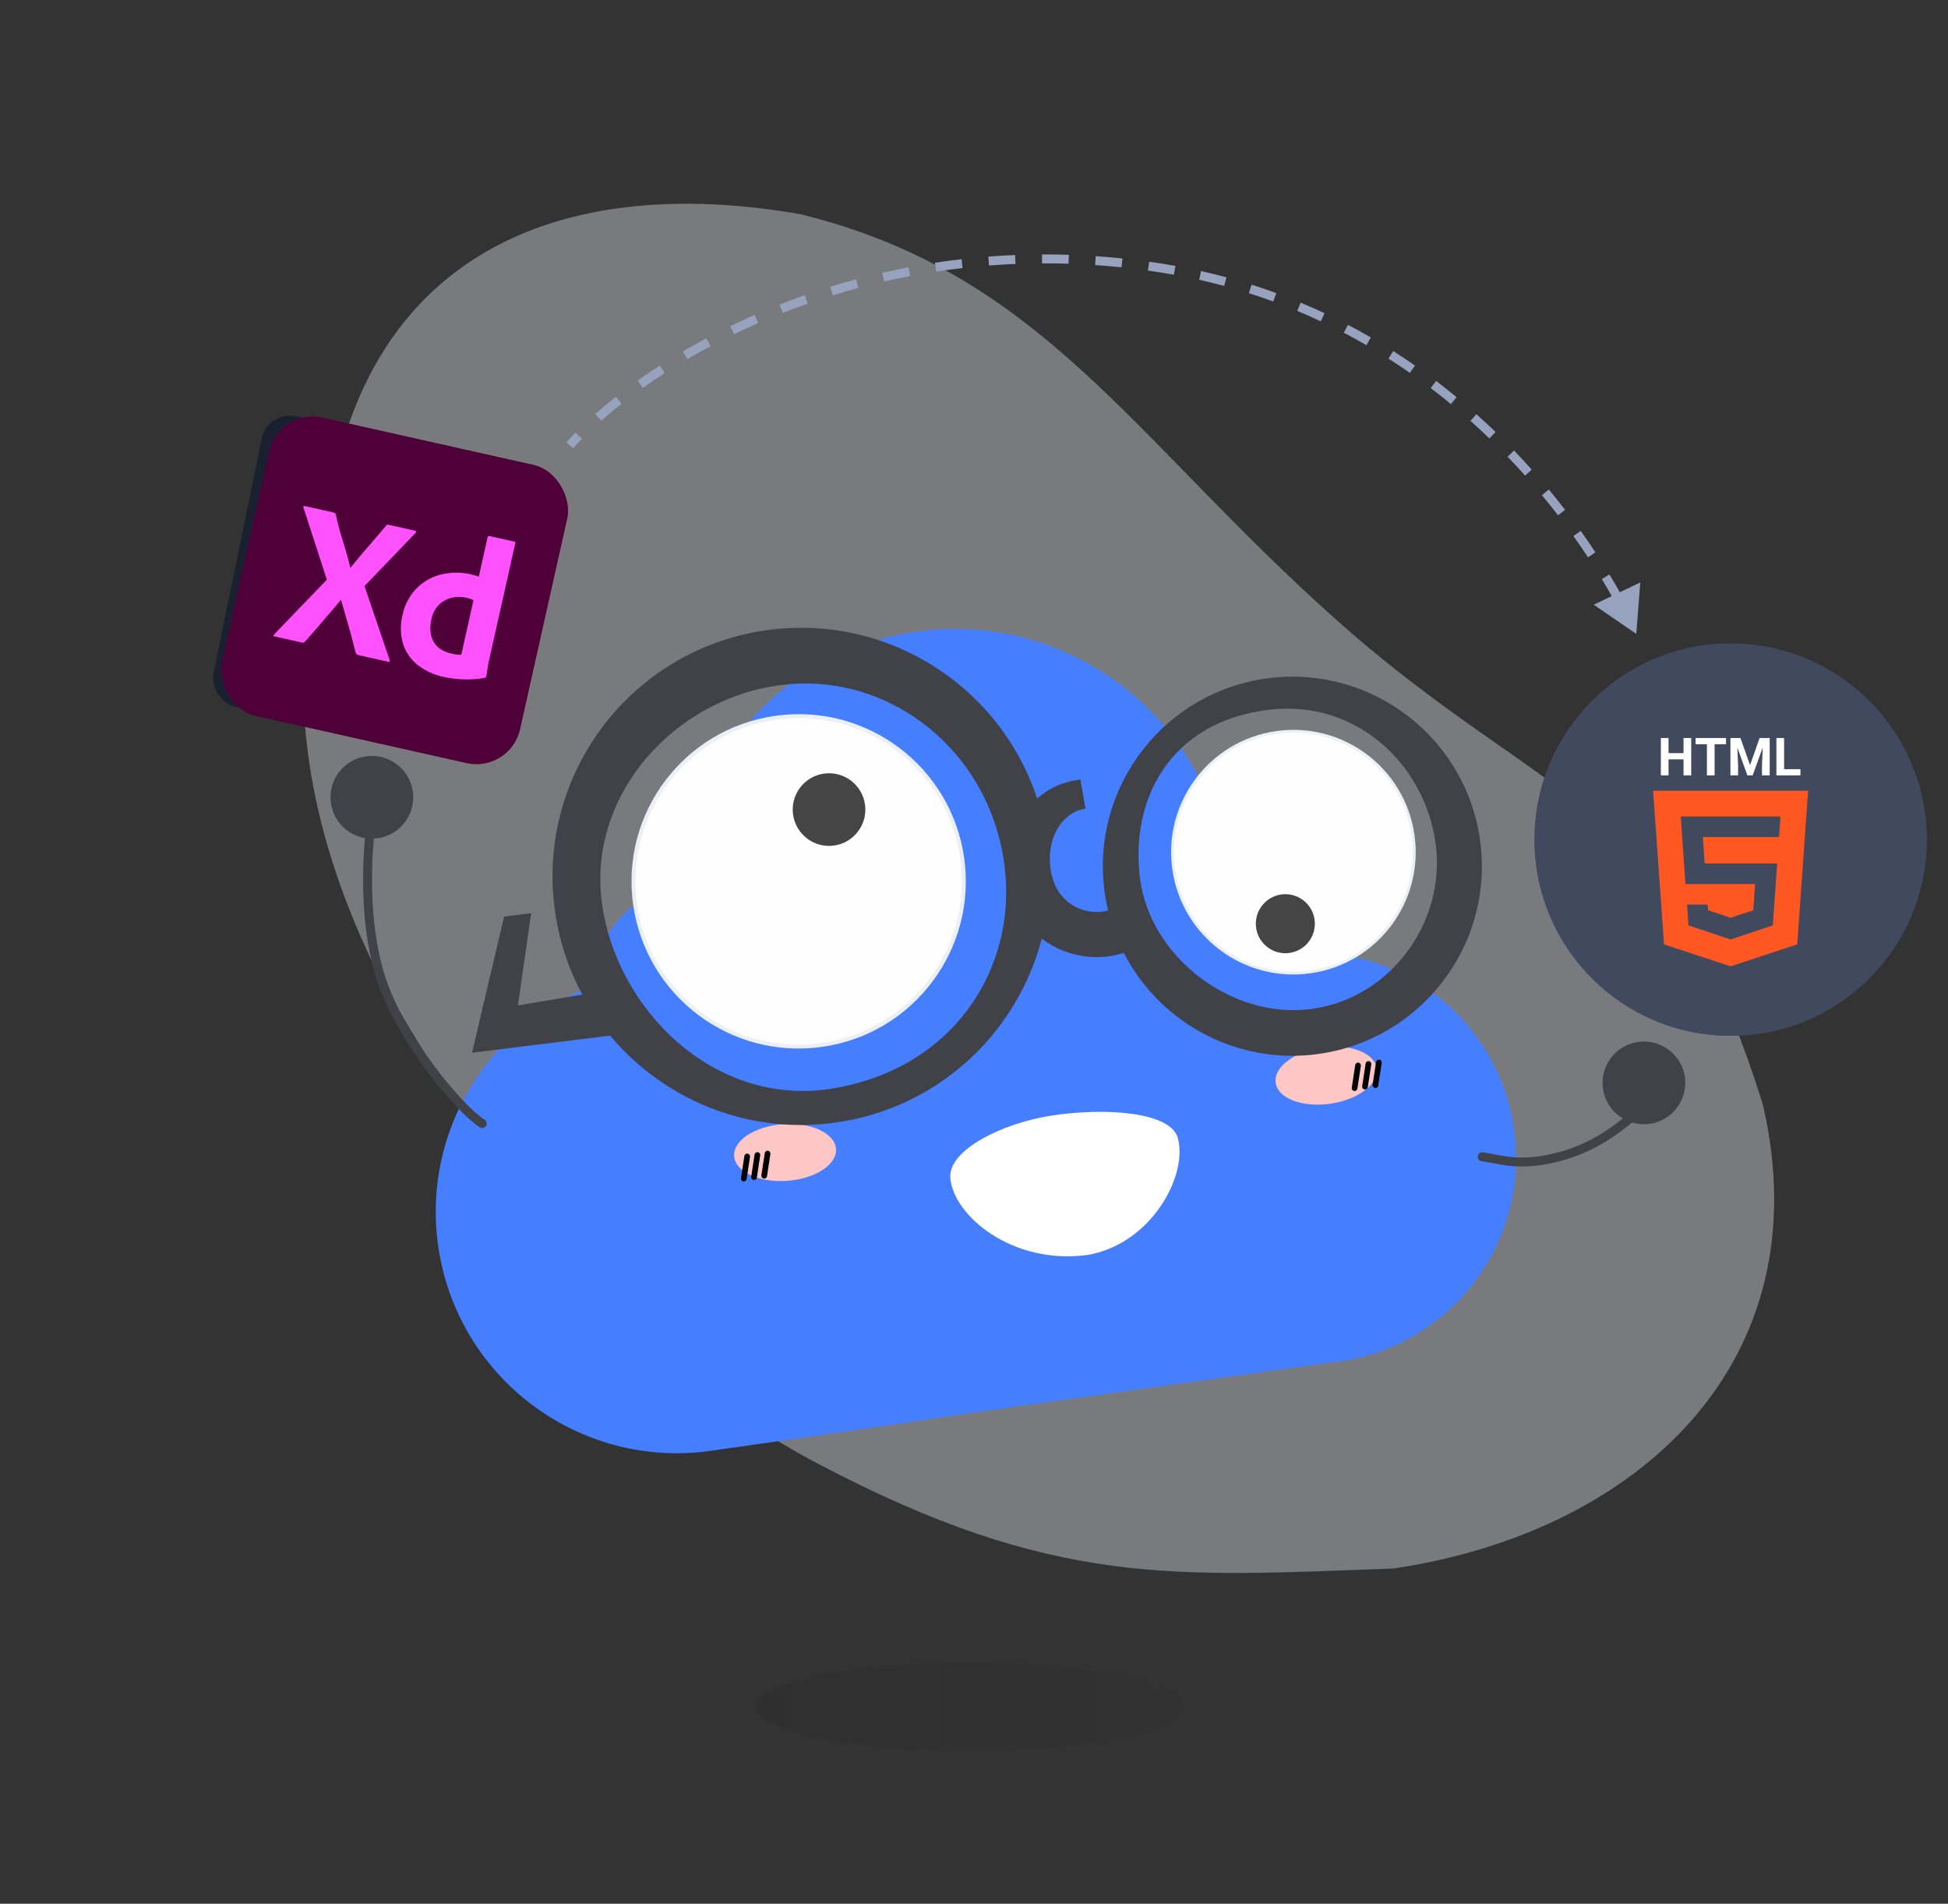 <svg width="218" height="213" viewBox="0 0 218 213" fill="none" xmlns="http://www.w3.org/2000/svg">
<rect x="0" y="0" width="218" height="213" fill="#333333" stroke="none"/>
<path opacity="0.4" fill-rule="evenodd" clip-rule="evenodd" d="M149.588 69.384C126.602 48.928 116.611 30.58 89.519 23.953C64.713 19.651 45.221 27.198 38.517 49.038C32.656 68.131 30.685 86.294 42.996 110.322C55.889 131.959 69.023 151.933 91.564 163.782C117.968 177.662 131.351 176.381 155.971 175.491C183.368 171.41 203.956 152.372 197.283 123.589C186.301 88.438 173.341 90.523 149.588 69.384Z" fill="#DEE3EB"/>
<path opacity="0.7" d="M108.603 195.921C121.858 195.921 132.603 193.7 132.603 190.961C132.603 188.221 121.858 186 108.603 186C95.348 186 84.603 188.221 84.603 190.961C84.603 193.7 95.348 195.921 108.603 195.921Z" fill="url(#paint0_linear_809_13608)" fill-opacity="0.4"/>
<circle cx="146.664" cy="129.561" r="22.999" transform="rotate(-8.106 146.664 129.561)" fill="#457EFF"/>
<circle cx="135.46" cy="103.48" r="16.494" transform="rotate(-8.106 135.46 103.48)" fill="#457EFF"/>
<circle cx="78.988" cy="111.524" r="13.022" transform="rotate(-8.106 78.988 111.524)" fill="#457EFF"/>
<circle cx="75.756" cy="135.603" r="26.988" transform="rotate(-8.106 75.756 135.603)" fill="#457EFF"/>
<circle cx="106.847" cy="101.089" r="30.719" transform="rotate(-8.106 106.847 101.089)" fill="#457EFF"/>
<path d="M143.728 120.49L148.292 152.533L112.402 157.546C112.402 157.546 92.317 160.533 82.004 161.974C78.373 162.481 76.512 162.558 76.512 162.558L91.427 127.94L143.728 120.49Z" fill="#457EFF"/>
<circle cx="89.379" cy="98.61" r="18.705" transform="rotate(-8.106 89.379 98.61)" fill="#ECF0F6"/>
<circle cx="89.379" cy="98.611" r="18.262" transform="rotate(-8.106 89.379 98.611)" fill="#FFFEFE"/>
<circle cx="92.777" cy="90.579" r="4.064" transform="rotate(-8.106 92.777 90.579)" fill="#454545"/>
<path d="M131.809 127.319C132.973 131.537 128.821 139.188 121.726 140.408C113.281 141.56 106.696 136.019 106.349 131.798C106.091 128.66 112.2 125.678 117.569 124.834C123.673 123.875 131.003 124.401 131.809 127.319Z" fill="white"/>
<circle cx="144.744" cy="95.346" r="13.686" transform="rotate(-8.106 144.744 95.346)" fill="#ECF0F6"/>
<circle cx="144.742" cy="95.345" r="13.362" transform="rotate(-8.106 144.742 95.345)" fill="#FFFEFE"/>
<circle cx="143.843" cy="103.35" r="3.302" transform="rotate(-8.106 143.843 103.35)" fill="#454545"/>
<ellipse cx="148.416" cy="120.345" rx="5.716" ry="3.179" transform="rotate(-8.106 148.416 120.345)" fill="#FFC6C6"/>
<path fill-rule="evenodd" clip-rule="evenodd" d="M152.025 118.893C152.199 118.92 152.318 119.082 152.292 119.256L151.905 121.795C151.879 121.969 151.716 122.089 151.543 122.062C151.369 122.036 151.249 121.874 151.276 121.7L151.662 119.16C151.688 118.986 151.851 118.867 152.025 118.893Z" fill="black"/>
<path fill-rule="evenodd" clip-rule="evenodd" d="M153.19 118.727C153.364 118.754 153.483 118.916 153.457 119.09L153.07 121.629C153.044 121.803 152.881 121.923 152.708 121.896C152.534 121.87 152.414 121.708 152.441 121.534L152.827 118.994C152.853 118.82 153.016 118.701 153.19 118.727Z" fill="black"/>
<path fill-rule="evenodd" clip-rule="evenodd" d="M154.357 118.56C154.531 118.587 154.65 118.749 154.624 118.923L154.237 121.462C154.211 121.636 154.048 121.756 153.875 121.729C153.701 121.703 153.581 121.541 153.608 121.367L153.994 118.827C154.02 118.653 154.183 118.534 154.357 118.56Z" fill="black"/>
<ellipse cx="87.858" cy="128.948" rx="5.716" ry="3.179" transform="rotate(-4.051 87.858 128.948)" fill="#FFC6C6"/>
<path fill-rule="evenodd" clip-rule="evenodd" d="M83.664 129.076C83.838 129.102 83.958 129.265 83.931 129.438L83.554 131.921C83.527 132.095 83.365 132.215 83.191 132.188C83.017 132.162 82.897 131.999 82.924 131.826L83.302 129.343C83.328 129.169 83.49 129.049 83.664 129.076Z" fill="black"/>
<path fill-rule="evenodd" clip-rule="evenodd" d="M84.808 128.914C84.982 128.94 85.101 129.102 85.075 129.276L84.697 131.759C84.671 131.933 84.508 132.053 84.335 132.026C84.161 132 84.041 131.837 84.067 131.663L84.445 129.181C84.472 129.007 84.634 128.887 84.808 128.914Z" fill="black"/>
<path fill-rule="evenodd" clip-rule="evenodd" d="M85.947 128.751C86.121 128.778 86.24 128.94 86.214 129.114L85.836 131.597C85.809 131.771 85.647 131.89 85.473 131.864C85.299 131.838 85.18 131.675 85.206 131.501L85.584 129.018C85.61 128.845 85.773 128.725 85.947 128.751Z" fill="black"/>
<path d="M165.875 129.424C167.738 129.654 169.926 130.601 174.345 129.458C178.763 128.316 181.627 125.902 183.858 123.81" stroke="#404247" stroke-linecap="round"/>
<path d="M53.964 125.71C51.368 124.042 45.034 116.447 42.758 109.822C40.779 104.062 41.041 96.974 41.334 93.905" stroke="#404247" stroke-linecap="round"/>
<circle cx="41.613" cy="89.205" r="4.629" transform="rotate(-8.106 41.613 89.205)" fill="#404247"/>
<circle cx="4.627" cy="4.627" r="4.627" transform="matrix(0.99 -0.141 -0.141 -0.99 180.042 126.392)" fill="#404247"/>
<path fill-rule="evenodd" clip-rule="evenodd" d="M93.081 121.801C106.538 119.653 113.859 108.511 112.422 96.926C110.809 83.928 99.462 75.151 87.477 76.638C75.492 78.125 65.846 88.839 67.334 100.824C68.821 112.809 79.866 123.91 93.081 121.801ZM93.071 125.656C108.314 123.765 119.138 109.874 117.246 94.631C115.355 79.388 101.465 68.564 86.221 70.455C70.978 72.347 60.154 86.237 62.045 101.48C63.937 116.724 77.828 127.547 93.071 125.656Z" fill="#404247"/>
<path fill-rule="evenodd" clip-rule="evenodd" d="M146.611 112.907C155.442 111.811 161.777 103.378 160.682 94.548C159.586 85.718 151.903 78.183 141.924 79.421C130.946 80.784 126.473 89.396 127.569 98.226C128.665 107.057 137.781 114.003 146.611 112.907ZM147.239 117.963C158.862 116.521 167.115 105.93 165.673 94.307C164.23 82.684 153.639 74.431 142.016 75.873C130.393 77.315 122.14 87.907 123.582 99.53C125.024 111.153 135.616 119.406 147.239 117.963Z" fill="#404247"/>
<path fill-rule="evenodd" clip-rule="evenodd" d="M119.999 91.003C117.061 92.83 116.929 97.273 118.407 99.65C119.886 102.027 123.011 102.755 125.388 101.277C125.472 101.225 125.53 101.188 125.57 101.162L125.575 101.157C125.634 101.085 125.727 100.975 125.844 100.841L129.638 104.161C129.56 104.251 129.505 104.315 129.447 104.385C129.431 104.404 129.415 104.423 129.398 104.443C129.329 104.525 129.203 104.675 129.043 104.829C128.716 105.144 128.36 105.366 128.075 105.543L128.05 105.558C123.309 108.507 117.075 107.054 114.126 102.313C111.178 97.572 112.631 91.338 117.372 88.389C118.682 87.574 120.216 87.301 120.91 87.215L121.479 90.478C121.295 90.501 121.013 90.578 120.708 90.665C120.392 90.755 120.156 90.906 119.999 91.003Z" fill="#404247"/>
<path fill-rule="evenodd" clip-rule="evenodd" d="M56.415 102.546L59.444 102.171L57.959 112.49L68.705 110.68L69.333 115.736L52.825 117.784L56.415 102.546Z" fill="#404247"/>
<rect x="29.947" y="45.92" width="33.214" height="33.214" rx="3.185" transform="rotate(11.632 29.947 45.92)" fill="#192030"/>
<rect x="31.208" y="45.632" width="34.197" height="34.197" rx="5" transform="rotate(12.621 31.208 45.632)" fill="#4F0039"/>
<path d="M43.434 74.039L40.254 73.327C40.032 73.277 39.875 73.233 39.819 73.064C39.651 72.415 39.482 71.77 39.313 71.129C39.137 70.469 38.951 69.812 38.755 69.158C38.551 68.481 38.354 67.802 38.164 67.121L38.142 67.115C37.706 67.649 37.263 68.177 36.812 68.698C36.359 69.223 35.908 69.746 35.463 70.265C35.018 70.785 34.567 71.299 34.108 71.808C34.017 71.929 33.91 71.919 33.76 71.886L30.694 71.199C30.634 71.186 30.595 71.202 30.602 71.141C30.606 71.084 30.63 71.031 30.67 70.991L36.58 64.86L33.964 56.801C33.932 56.731 33.936 56.681 33.975 56.648C34.017 56.616 34.072 56.607 34.123 56.622L37.279 57.329C37.348 57.342 37.414 57.368 37.473 57.408C37.52 57.45 37.556 57.503 37.579 57.561C37.713 58.219 37.879 58.883 38.073 59.553C38.268 60.223 38.468 60.886 38.673 61.544C38.877 62.202 39.056 62.861 39.206 63.521L39.228 63.526C39.661 62.98 40.096 62.451 40.535 61.938C40.975 61.424 41.419 60.909 41.869 60.391C42.322 59.872 42.763 59.354 43.191 58.841C43.22 58.789 43.262 58.745 43.313 58.714C43.375 58.699 43.44 58.701 43.5 58.721L46.432 59.377C46.505 59.376 46.565 59.433 46.567 59.505C46.569 59.556 46.54 59.603 46.495 59.626L46.495 59.632L40.792 65.573L43.613 73.868C43.63 73.927 43.624 73.988 43.597 74.042C43.572 74.089 43.528 74.044 43.434 74.039Z" fill="#FF51FD"/>
<path d="M57.562 60.603C57.629 60.609 57.679 60.668 57.674 60.735C57.673 60.747 57.67 60.758 57.666 60.769L54.703 74.001C54.646 74.256 54.596 74.534 54.551 74.838C54.507 75.14 54.466 75.413 54.426 75.655C54.411 75.751 54.338 75.827 54.244 75.846C53.448 75.986 52.64 76.042 51.832 76.011C51.093 75.984 50.358 75.891 49.636 75.731C48.603 75.516 47.63 75.074 46.788 74.437C46.005 73.837 45.423 73.013 45.118 72.076C44.795 70.989 44.777 69.834 45.065 68.737C45.287 67.708 45.776 66.755 46.484 65.976C47.21 65.183 48.146 64.61 49.183 64.324C50.49 63.974 51.869 63.994 53.166 64.381C53.284 64.415 53.424 64.457 53.584 64.51L54.572 60.099C54.595 59.995 54.652 59.952 54.742 59.972L57.562 60.603ZM52.182 66.872C51.64 66.745 51.075 66.748 50.535 66.88C50.008 67.01 49.524 67.274 49.129 67.647C48.682 68.103 48.384 68.684 48.274 69.313C48.154 69.799 48.124 70.303 48.188 70.799C48.242 71.199 48.38 71.582 48.595 71.924C48.803 72.24 49.082 72.504 49.41 72.693C49.755 72.897 50.132 73.045 50.524 73.131C50.718 73.175 50.914 73.212 51.111 73.239C51.281 73.265 51.452 73.272 51.623 73.26L52.992 67.15C52.878 67.091 52.759 67.04 52.637 67C52.487 66.951 52.336 66.909 52.182 66.872Z" fill="#FF51FD"/>
<circle cx="193.672" cy="93.945" r="21.945" fill="#40495E"/>
<path d="M203.239 89.58C202.922 89.472 202.602 89.371 202.279 89.278C202.333 89.058 202.383 88.839 202.428 88.625C203.154 85.106 202.679 82.27 201.057 81.337C199.502 80.442 196.958 81.375 194.39 83.606C194.136 83.826 193.889 84.053 193.647 84.286C193.485 84.131 193.321 83.979 193.153 83.831C190.461 81.445 187.763 80.439 186.142 81.376C184.589 82.273 184.129 84.939 184.783 88.274C184.848 88.605 184.921 88.933 185.003 89.26C184.621 89.368 184.252 89.484 183.9 89.606C180.743 90.705 178.728 92.426 178.728 94.211C178.728 96.055 180.891 97.905 184.179 99.026C184.445 99.117 184.714 99.201 184.985 99.278C184.897 99.629 184.819 99.984 184.751 100.34C184.127 103.617 184.614 106.22 186.164 107.112C187.764 108.033 190.451 107.086 193.066 104.804C193.278 104.619 193.486 104.428 193.688 104.232C193.95 104.484 194.219 104.729 194.494 104.966C197.028 107.142 199.53 108.02 201.079 107.126C202.678 106.202 203.197 103.406 202.523 100.005C202.469 99.739 202.41 99.473 202.344 99.21C202.532 99.154 202.718 99.097 202.898 99.037C206.316 97.907 208.539 96.08 208.539 94.211C208.539 92.419 206.459 90.686 203.239 89.58V89.58ZM202.498 97.83C202.335 97.884 202.167 97.936 201.997 97.987C201.62 96.795 201.11 95.527 200.487 94.217C201.082 92.939 201.572 91.687 201.938 90.503C202.243 90.591 202.539 90.684 202.824 90.782C205.583 91.73 207.266 93.131 207.266 94.211C207.266 95.361 205.449 96.855 202.498 97.83V97.83ZM201.273 100.252C201.572 101.756 201.614 103.116 201.417 104.179C201.239 105.134 200.882 105.771 200.44 106.026C199.501 106.569 197.492 105.863 195.325 104.002C195.069 103.782 194.819 103.554 194.575 103.32C195.415 102.403 196.255 101.337 197.074 100.153C198.516 100.026 199.877 99.817 201.112 99.532C201.171 99.771 201.225 100.011 201.273 100.252V100.252ZM188.891 105.932C187.973 106.256 187.242 106.265 186.8 106.011C185.86 105.469 185.469 103.38 186.002 100.577C186.066 100.246 186.138 99.916 186.22 99.589C187.441 99.859 188.793 100.053 190.237 100.169C191.062 101.328 191.926 102.393 192.796 103.325C192.611 103.504 192.422 103.678 192.228 103.847C191.072 104.856 189.913 105.572 188.891 105.932V105.932ZM184.591 97.823C183.137 97.327 181.937 96.683 181.114 95.98C180.374 95.348 180.001 94.72 180.001 94.211C180.001 93.128 181.62 91.746 184.319 90.806C184.646 90.693 184.989 90.585 185.345 90.484C185.718 91.695 186.207 92.962 186.798 94.242C186.2 95.541 185.703 96.828 185.327 98.053C185.08 97.983 184.834 97.906 184.591 97.823V97.823ZM186.032 88.03C185.472 85.172 185.844 83.017 186.781 82.476C187.778 81.9 189.983 82.721 192.308 84.781C192.459 84.916 192.609 85.053 192.755 85.193C191.889 86.121 191.033 87.178 190.215 88.33C188.813 88.46 187.471 88.668 186.237 88.947C186.161 88.643 186.093 88.338 186.032 88.03V88.03ZM198.892 91.199C198.6 90.697 198.298 90.201 197.985 89.711C198.937 89.831 199.848 89.991 200.704 90.186C200.447 91.007 200.127 91.867 199.75 92.748C199.474 92.226 199.188 91.71 198.892 91.199V91.199ZM193.648 86.102C194.235 86.737 194.824 87.446 195.402 88.215C194.228 88.16 193.053 88.16 191.879 88.215C192.458 87.452 193.051 86.744 193.648 86.102ZM188.37 91.208C188.078 91.714 187.797 92.227 187.528 92.747C187.158 91.869 186.84 91.006 186.581 90.172C187.432 89.982 188.339 89.827 189.284 89.709C188.968 90.201 188.663 90.701 188.37 91.208V91.208ZM189.311 98.804C188.335 98.695 187.414 98.548 186.564 98.363C186.827 97.514 187.151 96.633 187.53 95.736C187.8 96.256 188.081 96.769 188.375 97.276C188.677 97.796 188.99 98.306 189.311 98.804ZM193.683 102.41C193.079 101.76 192.477 101.041 191.889 100.268C192.46 100.29 193.042 100.302 193.634 100.302C194.241 100.302 194.842 100.288 195.433 100.262C194.853 101.049 194.266 101.769 193.683 102.41ZM199.762 95.69C200.16 96.597 200.496 97.474 200.763 98.308C199.898 98.505 198.965 98.663 197.982 98.781C198.297 98.282 198.602 97.778 198.897 97.267C199.197 96.748 199.485 96.222 199.762 95.69V95.69ZM197.794 96.632C197.342 97.415 196.865 98.183 196.364 98.935C195.455 98.999 194.544 99.031 193.634 99.031C192.706 99.031 191.803 99.002 190.934 98.945C190.42 98.195 189.934 97.426 189.477 96.639H189.477C189.023 95.856 188.599 95.056 188.205 94.242C188.598 93.426 189.021 92.626 189.473 91.843L189.473 91.843C189.926 91.059 190.408 90.293 190.919 89.546C191.805 89.479 192.715 89.445 193.633 89.445H193.634C194.557 89.445 195.467 89.48 196.353 89.547C196.859 90.293 197.338 91.056 197.79 91.836C198.244 92.618 198.672 93.414 199.075 94.224C198.677 95.041 198.249 95.844 197.794 96.632V96.632ZM200.421 82.438C201.419 83.013 201.807 85.33 201.18 88.368C201.14 88.562 201.095 88.76 201.046 88.96C199.809 88.675 198.466 88.463 197.06 88.332C196.241 87.167 195.392 86.109 194.54 85.192C194.763 84.978 194.992 84.768 195.226 84.565C197.427 82.653 199.484 81.898 200.421 82.438V82.438ZM193.634 91.554C195.104 91.554 196.296 92.744 196.296 94.211C196.296 95.678 195.104 96.868 193.634 96.868C192.163 96.868 190.971 95.678 190.971 94.211C190.971 92.744 192.163 91.554 193.634 91.554V91.554Z" fill="#00D8FF"/>
<path d="M130.017 29.998L130.095 29.504L130.017 29.998ZM183.117 70.923L183.562 65.167L178.355 67.66L183.117 70.923ZM64.126 50.158C64.438 49.812 64.773 49.456 65.131 49.092L64.418 48.391C64.05 48.764 63.705 49.131 63.382 49.489L64.126 50.158ZM67.277 47.066C67.981 46.446 68.741 45.813 69.555 45.173L68.937 44.386C68.109 45.038 67.334 45.683 66.616 46.316L67.277 47.066ZM71.936 43.397C72.716 42.844 73.534 42.29 74.39 41.739L73.849 40.898C72.981 41.457 72.15 42.019 71.358 42.581L71.936 43.397ZM76.92 40.185C77.755 39.696 78.619 39.212 79.512 38.737L79.042 37.854C78.137 38.336 77.261 38.827 76.415 39.322L76.92 40.185ZM82.162 37.39C83.036 36.967 83.935 36.553 84.857 36.149L84.456 35.233C83.522 35.642 82.612 36.061 81.726 36.49L82.162 37.39ZM87.603 35.009C88.512 34.651 89.44 34.306 90.387 33.973L90.056 33.03C89.097 33.366 88.157 33.716 87.237 34.078L87.603 35.009ZM93.206 33.043C94.14 32.754 95.092 32.479 96.06 32.218L95.8 31.253C94.82 31.516 93.856 31.795 92.91 32.088L93.206 33.043ZM98.945 31.499C99.9 31.28 100.87 31.075 101.855 30.887L101.668 29.905C100.671 30.095 99.688 30.302 98.721 30.524L98.945 31.499ZM104.78 30.385C105.748 30.238 106.729 30.106 107.723 29.992L107.608 28.998C106.603 29.114 105.609 29.247 104.629 29.397L104.78 30.385ZM110.679 29.707C111.656 29.631 112.645 29.573 113.644 29.532L113.603 28.533C112.592 28.574 111.591 28.633 110.601 28.71L110.679 29.707ZM116.614 29.465C117.595 29.461 118.585 29.475 119.584 29.507L119.617 28.508C118.605 28.475 117.602 28.461 116.61 28.465L116.614 29.465ZM122.552 29.657C123.53 29.724 124.517 29.808 125.512 29.912L125.616 28.918C124.609 28.813 123.61 28.727 122.62 28.659L122.552 29.657ZM128.461 30.272C128.952 30.341 129.445 30.414 129.939 30.492L130.095 29.504C129.595 29.425 129.096 29.351 128.6 29.282L128.461 30.272ZM129.939 30.492C130.419 30.567 130.896 30.648 131.369 30.733L131.546 29.748C131.066 29.662 130.582 29.581 130.095 29.504L129.939 30.492ZM134.195 31.302C135.143 31.514 136.076 31.744 136.994 31.992L137.255 31.026C136.322 30.775 135.376 30.541 134.414 30.326L134.195 31.302ZM139.76 32.803C140.685 33.096 141.594 33.407 142.488 33.734L142.832 32.795C141.924 32.463 141.001 32.147 140.062 31.849L139.76 32.803ZM145.172 34.783C146.067 35.157 146.945 35.546 147.807 35.95L148.231 35.044C147.357 34.634 146.465 34.239 145.556 33.861L145.172 34.783ZM150.388 37.23C151.247 37.679 152.089 38.143 152.913 38.62L153.414 37.755C152.578 37.271 151.724 36.8 150.852 36.344L150.388 37.23ZM155.379 40.12C156.197 40.642 156.997 41.176 157.779 41.721L158.351 40.901C157.558 40.348 156.747 39.806 155.916 39.276L155.379 40.12ZM160.11 43.419C160.883 44.007 161.636 44.604 162.37 45.21L163.006 44.438C162.263 43.825 161.499 43.219 160.715 42.623L160.11 43.419ZM164.557 47.089C165.284 47.738 165.99 48.394 166.674 49.055L167.369 48.335C166.675 47.666 165.96 47.001 165.224 46.343L164.557 47.089ZM168.713 51.097C169.389 51.8 170.042 52.506 170.672 53.212L171.418 52.546C170.78 51.831 170.118 51.117 169.434 50.404L168.713 51.097ZM172.558 55.404C173.183 56.159 173.783 56.91 174.357 57.655L175.149 57.045C174.568 56.291 173.961 55.53 173.328 54.766L172.558 55.404ZM176.08 59.979C176.655 60.783 177.199 61.577 177.712 62.353L178.546 61.803C178.026 61.016 177.476 60.212 176.894 59.398L176.08 59.979ZM179.258 64.794C179.782 65.657 180.265 66.491 180.707 67.291L181.582 66.807C181.133 65.996 180.644 65.149 180.113 64.275L179.258 64.794Z" fill="#96A2BE"/>
<circle cx="193.673" cy="93.945" r="21.945" fill="#40495E"/>
<path d="M186.219 105.663L193.672 108.116L201.125 105.663L202.348 88.472H184.997L186.219 105.663ZM199.255 91.35L199.091 93.652H190.564L190.772 96.606H198.886L198.391 103.535L193.672 105.112L188.953 103.535L188.792 101.21H191.094L191.14 101.843L193.672 102.683L196.205 101.843L196.411 98.908H188.619L188.09 91.35H199.255Z" fill="#FF5722"/>
<path d="M186.725 86.752V84.962H188.404V86.752H189.264V82.575H188.404V84.267H186.725V82.575H185.865V86.752H186.725ZM191.881 86.752V83.272H193.16V82.575H189.758V83.272H191.02V86.752H191.881ZM194.511 86.752V85.61L194.425 83.642L195.55 86.752H196.141L197.268 83.639L197.182 85.61V86.752H198.046V82.575H196.915L195.848 85.604L194.775 82.575H193.651V86.752H194.511ZM201.485 86.752V86.06H199.658V82.575H198.797V86.752H201.485Z" fill="white"/>
<defs>
<linearGradient id="paint0_linear_809_13608" x1="79.742" y1="190.961" x2="136.152" y2="190.961" gradientUnits="userSpaceOnUse">
<stop stop-opacity="0.28"/>
<stop offset="1" stop-opacity="0.05"/>
</linearGradient>
</defs>
</svg>
